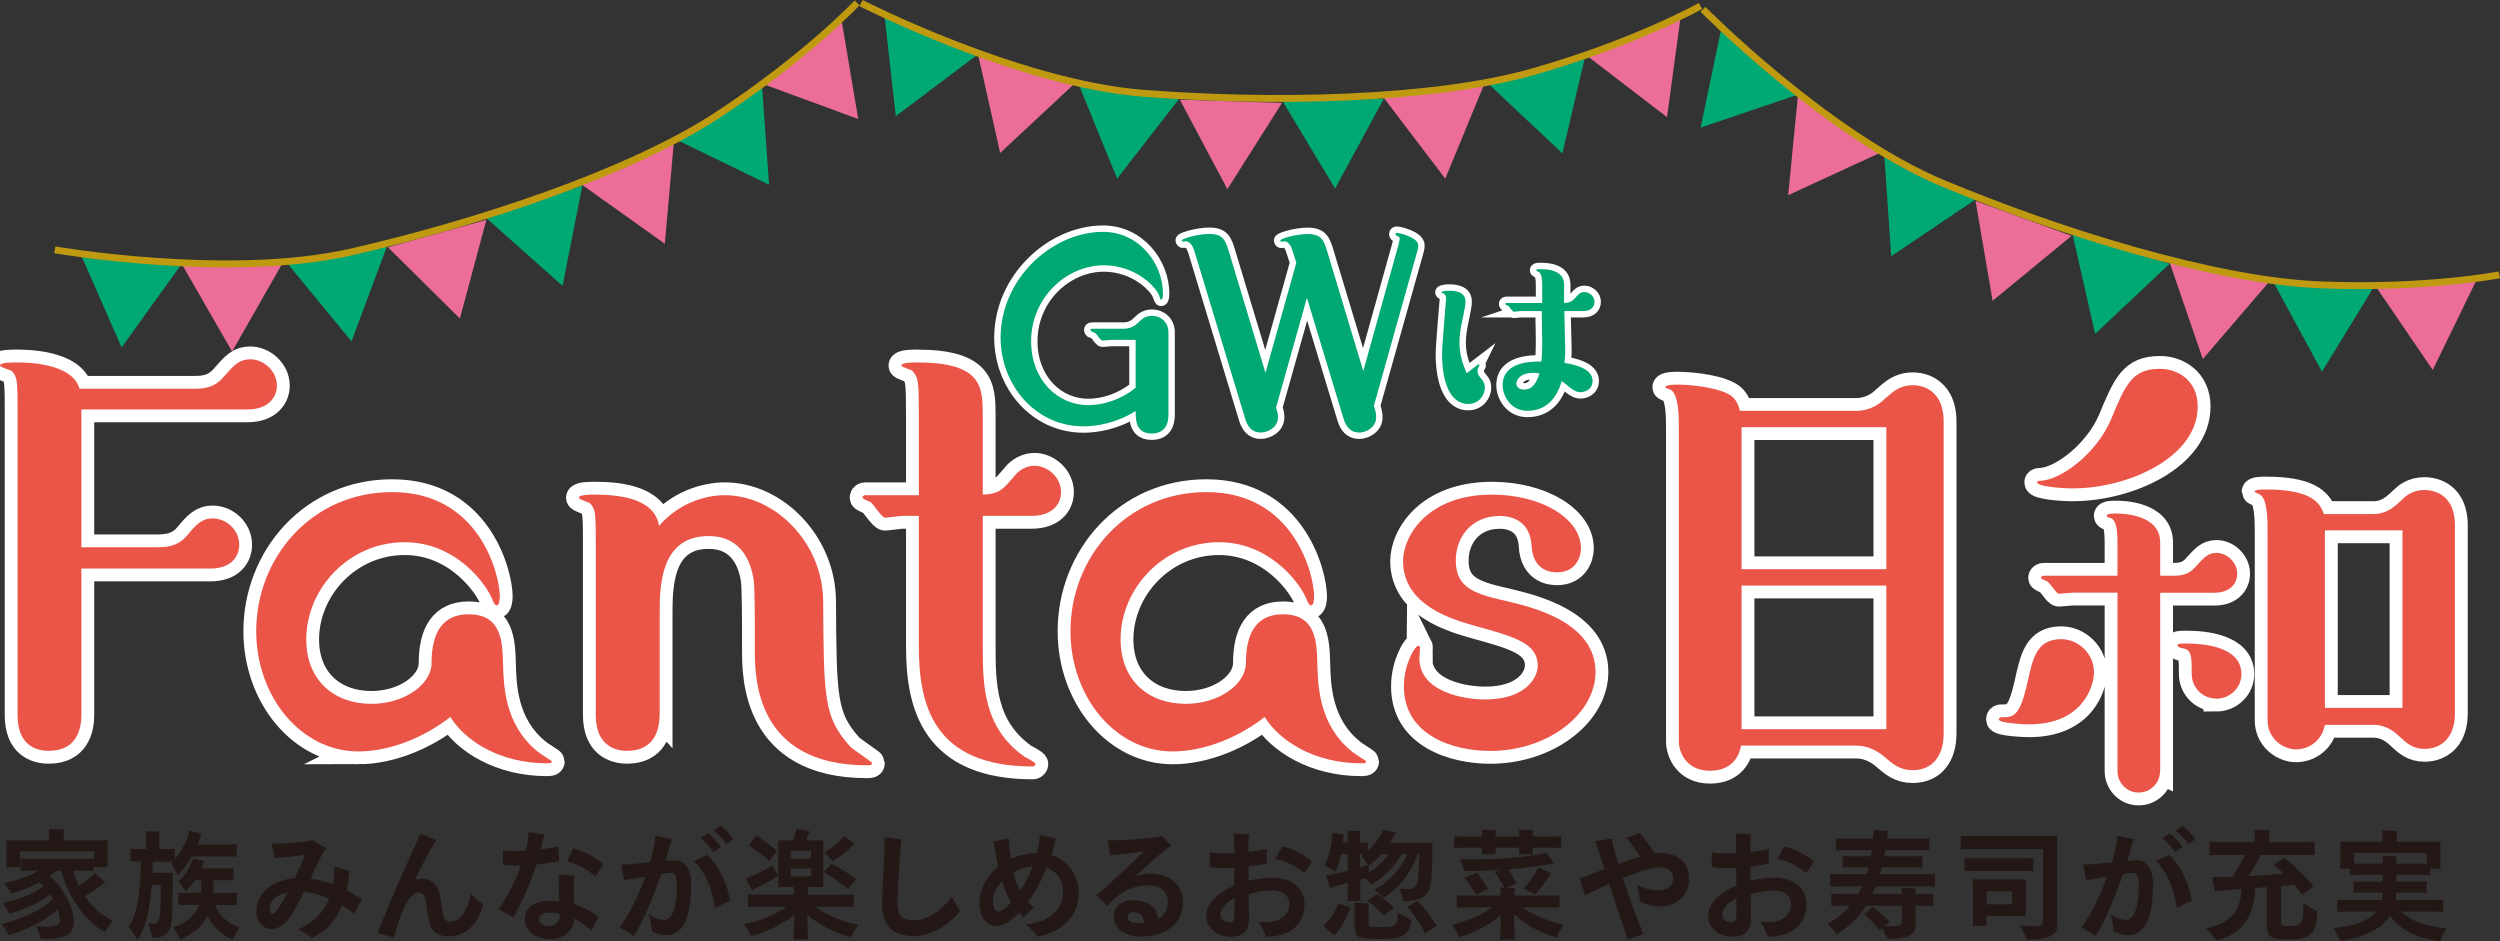 <?xml version="1.0" encoding="UTF-8"?><svg xmlns="http://www.w3.org/2000/svg" viewBox="0 0 297.3 111.93"><rect x="0" y="0" width="297.3" height="111.93" fill="#333333" stroke="none"/><defs><style>.d{stroke-width:1.52px;}.d,.e{stroke:#fff;}.d,.e,.f{fill:none;stroke-miterlimit:10;}.e{stroke-width:3.05px;}.f{stroke:#bf9a10;stroke-width:.82px;}.g{fill:#00a874;}.h{fill:#eb6d98;}.i{fill:#ea5548;}.j{fill:#231815;}</style></defs><g id="a"/><g id="b"><g id="c"><g><path class="j" d="M13.42,109.49c-.3,.39-.77,1.04-.93,1.36-2.38-1.2-4.38-4.28-5.22-7.32h-.5c-.26,.22-.53,.44-.84,.64,1.43,1.28,2.85,3.57,2.85,5.48,0,1.5-1.08,2-3.37,2-.16,0-.4-.01-.56-.03-.07-.24-.34-1-.53-1.5,.34,.04,.88,.09,1.15,.09,1.25,0,1.64-.24,1.64-.77,0-.4-.09-.84-.24-1.3-1.47,1.33-3.61,2.44-5.85,3.08-.11-.28-.53-.94-.81-1.34,2.42-.57,4.85-1.73,6.1-2.97-.11-.19-.23-.37-.34-.54-1.27,.97-3.08,1.81-4.86,2.3-.1-.27-.5-.88-.77-1.28,1.7-.34,3.69-1.1,4.85-2-.14-.17-.31-.33-.47-.47-1.03,.56-2.2,1.03-3.38,1.33-.11-.28-.56-.87-.84-1.24,1.44-.27,2.98-.84,4.12-1.47h-1.17c-.4,0-.71,0-1,.03v-1.47c.29,.03,.6,.03,1,.03h6.66c.41,0,.73,0,1.01-.03v1.47c-.29-.03-.6-.03-1.01-.03h-1.4c.16,.63,.39,1.23,.66,1.8,.78-.5,1.64-1.16,1.91-1.51l1.26,1.13-.19,.1c-.53,.4-1.45,1.07-2.27,1.51,.83,1.24,1.95,2.27,3.32,2.94ZM.76,102.72v-2.37c0-.17-.01-.3-.03-.41H5.82v-.98c0-.07,0-.24-.01-.36,.38,0,1.43,.03,1.8,.07-.01,.1-.03,.21-.03,.3v.97h5.22c-.01,.13-.01,.24-.01,.41v2.78h-1.63v-1.88H2.38v1.88H.73c.01-.11,.03-.26,.03-.41Z"/><path class="j" d="M20.54,104.19c0,4.26-.09,5.32-.27,6.05-.24,.83-.94,1.3-2.12,1.3-.09-.31-.36-1.23-.54-1.81,.2,.09,.4,.13,.61,.13,.4,0,.63-.21,.74-.67,.09-.44,.14-1,.16-3.95h-1.08c-.24,3.42-.84,5.36-1.68,6.5-.23-.4-.74-1.13-1.08-1.57,.87-1.1,1.41-3.31,1.47-7.74h-.5c-.27,0-.51,0-.74,.02v-1.51c.23,.02,.47,.02,.74,.02h1.14v-1.71c0-.09-.01-.28-.03-.4,.34,0,1.28,.03,1.61,.06-.01,.11-.03,.24-.03,.34v1.71h1.13c.27,0,.5,0,.73-.02v1.24c.71-.86,1.51-2.21,1.75-3.41l1.44,.39s-.07,.13-.1,.19c-.11,.37-.26,.73-.4,1.07h3.88c.29,0,.54,0,.77-.01v1.45c-.23-.01-.48-.01-.77-.01h-4.56c-.53,.93-1.13,1.71-1.71,2.27-.14-.43-.5-1.07-.73-1.45,.07-.06,.13-.13,.2-.21h-2.41c-.01,.46-.01,.9-.03,1.33h2.45c-.01,.13-.03,.33-.03,.44Zm7.93,6.09c-.27,.47-.68,1.2-.83,1.47-1.21-.5-2.31-1.53-2.98-2.87-.61,1.37-1.81,2.24-3.22,2.84-.16-.36-.56-1.03-.83-1.44,1.53-.53,2.6-1.37,3.07-2.67h-1.6c-.33,0-.61,0-.87,.01v-1.47c.26,.01,.54,.01,.87,.01h1.85v-1.51h-.71c-.36,.53-.76,.98-1.13,1.37-.19-.34-.61-.88-.87-1.2,.73-.61,1.45-1.75,1.74-2.75l1.34,.36s-.07,.11-.09,.16c-.07,.23-.16,.46-.24,.67h3.08c.26,0,.49,0,.71-.01v1.43c-.23-.01-.46-.01-.71-.01h-1.67v1.51h1.91c.34,0,.61,0,.86-.01v1.47c-.24-.01-.51-.01-.86-.01h-1.74c.53,1.37,1.65,2.2,2.91,2.67Z"/><path class="j" d="M43.06,106.89l-.93,1.78c-.21-.19-.41-.36-.6-.47-.27-.19-.56-.36-.86-.53-.66,1.63-1.8,3.08-3.59,3.86-.5-.37-.91-.67-1.61-1.01,2.04-.9,3.09-2.2,3.66-3.65-.96-.43-1.97-.73-2.98-.83-.24,.51-.47,.97-.68,1.36-1.03,1.91-1.83,3.07-3.19,3.07-.9,0-1.8-.69-1.8-2.13,0-2.04,1.74-3.65,4.58-3.91,.4-.84,.81-1.81,1.23-2.78-.96,.13-2.1,.27-2.89,.34-.2,.01-.53,.06-.76,.09l-.31-1.78c.19,.01,.47,.03,.86,.03,.93-.01,2.94-.21,3.54-.31,.13-.01,.26-.07,.34-.14l1.73,.96c-.3,.39-.46,.68-.56,.88-.4,.8-.86,1.78-1.31,2.77,.84,.11,1.75,.34,2.67,.68,.09-.46,.13-.93,.16-1.38,0-.27,.01-.51,0-.75l1.83,.57c-.04,.14-.1,.41-.11,.57-.04,.56-.11,1.13-.23,1.71,.41,.2,.81,.44,1.2,.69,.14,.09,.41,.24,.64,.33Zm-8.84-.76c-1.58,.3-2.15,1.18-2.15,1.91,0,.47,.16,.63,.37,.63,.3,0,.91-.94,1.78-2.54Z"/><path class="j" d="M57.47,107.54c-.46,1.92-1.84,3.82-4.04,3.82-1.73,0-2.21-.9-2.42-1.91-.13-.6-.3-1.97-.43-2.54-.13-.57-.47-.78-.87-.78-1.11,0-2.2,2.8-2.88,5.38l-1.91-.57c1.24-3.31,3.61-8.56,4.73-11.01,.19-.4,.27-.64,.31-.81l1.91,.81c-.13,.16-.36,.54-.57,.9-.44,.74-1.15,2.12-1.93,3.79,.24-.09,.5-.14,.76-.14,1.14,0,1.88,.73,2.12,1.72,.14,.58,.33,1.93,.4,2.44,.1,.68,.46,.98,.9,.98,1.01,0,2.15-1.25,2.4-3.32,.36,.37,1.14,1,1.51,1.24Z"/><path class="j" d="M63.81,102.82c-.71,2.18-1.74,4.52-2.77,6.26l-1.77-.96c1.07-1.47,2.02-3.37,2.68-5.19-.73,.01-1.45,0-2.15-.09v-1.73c.84,.1,1.77,.11,2.7,.07,.16-.57,.26-1.11,.31-1.61,.01-.21,.04-.41,.04-.63l1.94,.3c-.11,.23-.23,.58-.24,.7-.06,.34-.14,.7-.23,1.07,.81-.1,1.54-.23,2.08-.37l.1,1.75c-.73,.16-1.67,.31-2.7,.41Zm4.46,4.68c1.21,.44,2.18,.98,2.87,1.51l-.8,1.66c-.6-.57-1.31-1.08-2.04-1.44-.07,1.43-1.17,2.45-2.94,2.45-1.61,0-2.97-.97-2.97-2.44,0-1.24,1.24-2.11,2.91-2.11,.41,0,.83,.03,1.21,.07l-.06-1.93c-.01-.61-.01-.93,0-1.31l1.84,.2c-.07,.24-.09,.94-.07,1.64l.04,1.7Zm-1.7,1.43v-.24c-.43-.1-.83-.16-1.17-.16-.83,0-1.31,.23-1.31,.8,0,.5,.54,.78,1.25,.78,.78,0,1.24-.54,1.23-1.18Zm4.24-4.68c-.86-.84-2.34-1.58-3.38-1.83l.76-1.53c1.14,.31,2.88,1.2,3.54,1.85l-.91,1.5Z"/><path class="j" d="M82.2,105.03c0,4.08-.97,6.18-2.91,6.18-.64,0-1.28-.21-1.75-.43-.07-.63-.2-1.53-.39-2.08,.49,.39,1.27,.7,1.81,.7,1.01,0,1.54-1.57,1.54-4.04,0-1.21-.26-1.58-.76-1.58-.17,0-.57,.06-1.1,.14-1,2.91-2.3,5.99-3.27,7.37l-1.68-1c1.13-1.48,2.25-3.85,3.05-6.05-1.11,.2-2.18,.4-2.52,.41l-.33-1.84c.81,.02,2.12-.13,3.42-.26,.18-.64,.34-1.24,.44-1.75,.13-.69,.17-1.17,.17-1.4l2.03,.4c-.14,.3-.23,.51-.29,.71-.14,.57-.33,1.2-.53,1.85,.46-.03,.88-.06,1.21-.06,.9,0,1.84,.88,1.84,2.71Zm4.59,2.1l-1.78,.83c-.33-2.52-1.33-4.51-2.51-5.56l1.61-.73c1.45,1.3,2.5,3.72,2.68,5.46Zm-3.47-7.47l.88-.57c.48,.37,1.23,1.18,1.53,1.61l-.91,.63c-.31-.5-.94-1.23-1.5-1.67Zm1.54-.88l.84-.56c.51,.34,1.24,1.13,1.55,1.57l-.87,.6c-.3-.44-.88-1.17-1.53-1.61Z"/><path class="j" d="M101.21,111.45c-2.04-.54-3.86-1.51-5.21-2.68,.04,1,.07,2.17,.07,2.42,0,.2,0,.39,.03,.54h-1.74c.03-.14,.03-.36,.03-.54,0-.26,.03-1.4,.07-2.4-1.37,1.1-3.18,2.01-5.13,2.51-.13-.33-.56-.98-.84-1.4,1.78-.34,3.78-1.14,5.06-2.08h-3.29c-.54,0-.98,0-1.33,.03v-1.48c.34,.01,.78,.01,1.33,.01h4.13v-.91h-1.84c.01-.2,.01-.37,.01-.54v-4.46c0-.18,0-.39-.01-.53h1.74c.19-.48,.34-1.05,.37-1.36l1.65,.29c-.04,.09-.11,.19-.13,.23-.09,.23-.2,.53-.33,.84h2.07c-.01,.17-.01,.34-.01,.53v5.01h-1.84v.91h4.12c.56,0,.97,0,1.33-.01v1.48c-.36-.03-.77-.03-1.33-.03h-3.24c1.26,.98,3.28,1.8,5.12,2.15-.28,.43-.73,1.11-.87,1.47Zm-11.75-5.55l-.76-1.4c.19-.07,.51-.21,.7-.3,.77-.31,1.8-.86,2.44-1.26,.24,.44,.6,1.07,.68,1.21-.63,.44-1.75,1.04-2.51,1.41-.14,.09-.4,.24-.56,.33Zm2.04-3.52c-.68-.61-1.75-1.4-2.48-1.84l.91-1.17c.64,.4,1.9,1.31,2.47,1.81l-.9,1.2Zm2.52-1.2v.93h2.44v-.93h-2.44Zm0,3.04h2.44v-.93h-2.44v.93Zm6.77,1.51c-.73-.73-2.14-1.65-2.85-2.03l.96-.96c.73,.3,2.04,1.16,2.94,1.83-.27,.31-.73,.84-1.04,1.16Zm-1.75-3.32l-1-1c.84-.54,1.93-1.4,2.37-2l1.24,.98-.17,.11c-.6,.57-1.45,1.31-2.44,1.9Z"/><path class="j" d="M114.17,108.33c-.97,1.27-3.08,2.99-5.48,2.99s-3.78-1.21-3.78-3.59c0-1.66,.28-6.9,.28-7.36,0-.21,0-.57-.01-.8l2.04,.24c-.07,.34-.11,.69-.14,1.11-.11,1.5-.36,5.21-.36,6.5,0,1.6,.7,2.02,1.97,2.02,1.85,0,3.65-1.57,4.48-2.82,.29,.58,.81,1.34,1,1.7Z"/><path class="j" d="M128.28,106.09c0,2.78-1.78,4.69-4.88,5.29-.27-.36-.91-1.11-1.41-1.46,3.01-.26,4.43-2,4.43-3.81,0-1.48-.78-2.51-1.94-2.92-.58,1.43-1.34,2.9-2.22,4.08,.23,.23,.46,.44,.73,.63-.41,.33-.96,.86-1.24,1.19-.2-.16-.4-.33-.58-.51-.88,.91-1.83,1.53-2.67,1.53-1.21,0-2.01-1-2.01-2.77,0-1.64,.84-3.18,2.22-4.29-.21-.93-.39-1.93-.54-2.99l1.78-.36c.07,.84,.16,1.66,.27,2.43,.91-.41,1.95-.67,3.08-.7,.17-.67,.3-1.38,.37-2.11l1.88,.39c-.1,.58-.27,1.26-.5,1.97,1.81,.58,3.22,2.2,3.22,4.44Zm-8.04,1.23c-.41-.71-.77-1.57-1.07-2.54-.7,.76-1.08,1.61-1.08,2.31,0,.9,.21,1.3,.61,1.3s.98-.44,1.54-1.07Zm1.07-1.38c.58-.86,1.08-1.84,1.5-2.92-.87,.09-1.63,.34-2.28,.71,.18,.81,.44,1.55,.78,2.21Z"/><path class="j" d="M140.67,107.31c0,2.85-2.54,4.07-4.99,4.07-1.68,0-3.24-.84-3.24-2.33,0-1.16,.91-2,2.27-2,1.81,0,2.85,.87,3.05,2.21,.67-.39,1.11-1.01,1.11-1.97,0-1.28-.81-2-2.32-2-1.65,0-3.32,.66-4.89,2.44l-1.3-1.27c1.37-1.07,4.01-3.59,5.69-5.23-1.31,.2-2.85,.39-4.05,.46l-.26-1.78c1.21,.09,4.79-.19,6.15-.4,.06-.02,.17-.04,.24-.1l1.21,1.16c-.13,.06-.31,.16-.41,.23-.9,.69-2.48,2.07-3.99,3.47,.58-.24,1.2-.39,1.87-.39,2.17,0,3.86,1.2,3.86,3.44Zm-4.62,2.44c-.06-.9-.51-1.28-1.23-1.28-.36,0-.74,.26-.74,.58,0,.46,.49,.73,1.33,.73,.21,0,.43-.01,.64-.03Z"/><path class="j" d="M155.14,107.51c0,2.27-1.57,3.87-4.56,3.88-.2-.43-.56-1.28-.91-1.78,2.58,.36,3.65-.9,3.65-2.07,0-.91-.61-1.66-2.14-1.66-.74,0-1.73,.17-2.68,.46l.03,2.94c0,1.44-.83,2.12-2.1,2.12-1.73,0-2.98-1.07-2.98-2.44,0-1.6,1.47-2.85,3.34-3.65v-2.11c-.49,.03-.94,.04-1.35,.04-.64,0-1.11-.04-1.57-.14v-1.74c.44,.07,.93,.14,1.65,.14,.37,0,.8-.01,1.26-.04v-.97c0-.46-.03-1.01-.06-1.37l1.81,.1c-.01,.06-.06,.67-.06,1.13v.97c.81-.09,1.6-.21,2.18-.36v1.74c-.56,.11-1.34,.24-2.17,.34,0,.54,0,1.13,.01,1.7,.96-.24,1.94-.37,2.84-.37,2.37,0,3.81,1.37,3.81,3.14Zm-8.34,1.21v-1.88c-1.16,.53-1.67,1.3-1.67,1.95s.57,.88,1.1,.88c.5,0,.57-.34,.57-.96Zm8.31-4.89c-.5-.48-2.11-1.5-3.45-1.68l.83-1.47c1.06,.13,2.85,1.08,3.52,1.78l-.9,1.37Z"/><path class="j" d="M159.16,107.44l1.48,.51c-.04,.06-.07,.13-.11,.19-.47,1.27-1.2,2.41-1.85,3.11-.26-.29-.9-.81-1.31-1.13,.6-.51,1.44-1.64,1.8-2.68Zm-.37-3.83c-.23-.13-.86-.47-1.28-.69,.5-.98,.83-2.27,.94-3.86l1.37,.21s-.03,.17-.06,.28c-.01,.22-.04,.43-.07,.64h.56v-.87c0-.16-.01-.39-.03-.54,.31,0,1.21,.03,1.54,.06-.03,.17-.03,.36-.03,.49v.87h.33c.2,0,.41,0,.61-.01v.97c.73-.64,1.41-1.55,1.81-2.47l1.5,.31c-.04,.06-.07,.1-.1,.16-.17,.36-.37,.71-.58,1.05h5.05c0,.14-.01,.37-.01,.47-.01,3.42-.11,4.46-.4,5.18-.34,.84-1.24,1.31-3.01,1.31-.06-.27-.34-1.04-.51-1.57,.27,.1,.58,.14,.9,.14,.67,0,1.01-.19,1.2-.61,.16-.41,.21-1.13,.24-3.57h-.13c-.86,2.3-2.41,4.26-4.15,5.23-.17-.2-.7-.7-1.05-1.01,1.57-.73,3.11-2.31,3.92-4.22h-.64c-.88,1.53-2.28,2.91-3.66,3.65-.1-.16-.4-.5-.68-.8-.17,.06-.39,.11-.61,.19v1.84c0,.23,.01,.48,.03,.7h-1.54c.01-.22,.03-.47,.03-.7v-1.45c-.57,.16-1.13,.3-1.47,.39-.23,.07-.43,.13-.64,.2l-.44-1.48,.84-.14c.41-.07,1.05-.23,1.71-.4v-2h-.78c-.17,.76-.4,1.43-.67,2.05Zm7.44,4.95c.46,.23,1.2,.63,1.6,.81-.16,1.75-.9,2.3-3.56,2.3-1.94,0-2.44-.09-2.75-.31-.36-.24-.44-.67-.44-1.5v-2.22c0-.11-.01-.24-.03-.3l1.73,.1s-.03,.16-.03,.24v2.17c0,.24,.07,.31,.21,.36,.17,.03,.47,.04,1.45,.04,.77,0,1.2-.04,1.5-.3,.21-.21,.33-.57,.33-1.38Zm-4.51-7v1.58c.4-.1,.73-.2,.93-.26-.16-.36-.51-.84-.76-1.15l.27-.17h-.44Zm2.01,4.79c.56,.31,1.43,.98,2.08,1.58l-1.24,.98c-.48-.61-1.47-1.44-1.98-1.8l1.14-.77Zm-.97-3.41v.84c.91-.54,1.8-1.33,2.44-2.21h-.91c-.48,.56-1,1.03-1.53,1.37Zm8.09,7.16l-1.4,.9c-.48-1.07-1.53-2.48-2.1-3.17l1.23-.7c.61,.58,1.55,1.77,2.27,2.97Z"/><path class="j" d="M185.08,111.48c-1.95-.54-3.74-1.58-5.03-2.78,.04,1.04,.06,2.3,.06,2.5s0,.39,.03,.54h-1.74c.03-.14,.03-.36,.03-.54s.01-1.38,.04-2.4c-1.31,1.14-3.05,2.13-4.92,2.65-.14-.33-.6-1.05-.88-1.5,1.65-.36,3.52-1.13,4.78-2.04h-2.91c-.54,0-.94,0-1.3,.03v-1.47c.36,.03,.76,.03,1.3,.03h3.91v-.6c0-.07-.01-.24-.03-.36,.11,0,.27,0,.46,.01-.3-.6-.8-1.4-1.15-1.87l.77-.23c-1.38,.09-2.84,.14-4.34,.14-.11-.39-.37-1.03-.53-1.41,3.69,.1,7.9-.19,10.27-.77,.31,.44,.8,1.08,.96,1.27-.13,.01-.34,.04-.47,.07-1.57,.27-3.24,.48-5.01,.63,.3,.49,.71,1.24,.97,1.7-.37,.13-.94,.34-1.31,.47,.41,.02,.87,.04,1.1,.06-.01,.09-.03,.21-.03,.29v.6h4.05c.53,0,.94,0,1.3-.03v1.47c-.36-.03-.77-.03-1.3-.03h-3.11c1.27,.91,3.18,1.68,4.88,2.05-.29,.46-.7,1.18-.83,1.51Zm-10.84-10.67c-.54,0-.96,0-1.31,.03v-1.38c.36,.01,.77,.01,1.31,.01h2v-.41c0-.11,0-.26-.01-.39,.34,0,1.3,.03,1.64,.06-.01,.11-.01,.24-.01,.33v.41h2.81v-.41c0-.11,0-.26-.01-.39,.34,0,1.3,.03,1.64,.06-.01,.11-.01,.24-.01,.33v.41h2.07c.54,0,.96,0,1.3-.01v1.38c-.34-.03-.76-.03-1.3-.03h-2.07v.37c0,.16,0,.29,.01,.41h-1.64c.01-.11,.01-.27,.01-.41v-.37h-2.81v.37c0,.16,0,.29,.01,.41h-1.64c.01-.11,.01-.27,.01-.41v-.37h-2Zm1.31,5.6c-.36-.64-1.01-1.54-1.43-2.04l1.54-.6c.37,.46,.93,1.35,1.3,1.93-.39,.2-1.01,.51-1.41,.71Zm7.34-3.25l1.61,.7c-.06,.06-.16,.14-.18,.2-.41,.63-1.18,1.63-1.73,2.28-.37-.17-1.01-.49-1.4-.67,.6-.63,1.51-1.91,1.7-2.51Z"/><path class="j" d="M200.87,104.45c0,2.15-1.55,3.35-3.48,3.35-.97,0-1.88-.34-2.34-.61-.09-.47-.23-1.51-.4-2.02,.54,.37,1.55,.71,2.45,.71,.97,0,1.88-.44,1.88-1.51,0-.88-.8-1.21-1.63-1.21-1,0-2.65,.56-4.36,1.26,.74,2.25,1.67,4.8,2.44,6.63l-1.84,.67c-.77-2.13-1.54-4.48-2.23-6.62-.84,.39-1.65,.77-2.34,1.1-.14,.07-.37,.2-.53,.28l-.64-2.08c.26-.04,.53-.11,.87-.24,.64-.24,1.34-.53,2.08-.81l-.64-1.97c-.19-.58-.3-.91-.44-1.36l2-.3c-.01,.26,.04,.53,.17,1.04,.14,.54,.33,1.21,.56,1.97,.9-.33,1.8-.63,2.59-.86-.46-.7-1.13-1.66-1.61-2.22l1.57-.6c.47,.54,1.28,1.62,1.8,2.42,.21-.03,.4-.04,.57-.04,2.17,0,3.49,1.16,3.49,3.02Z"/><path class="j" d="M214.83,107.51c0,2.27-1.57,3.87-4.56,3.88-.2-.43-.56-1.28-.91-1.78,2.58,.36,3.65-.9,3.65-2.07,0-.91-.61-1.66-2.14-1.66-.74,0-1.73,.17-2.68,.46l.03,2.94c0,1.44-.83,2.12-2.1,2.12-1.73,0-2.98-1.07-2.98-2.44,0-1.6,1.47-2.85,3.34-3.65v-2.11c-.49,.03-.94,.04-1.35,.04-.64,0-1.11-.04-1.57-.14v-1.74c.44,.07,.93,.14,1.65,.14,.37,0,.8-.01,1.26-.04v-.97c0-.46-.03-1.01-.06-1.37l1.81,.1c-.01,.06-.06,.67-.06,1.13v.97c.81-.09,1.6-.21,2.18-.36v1.74c-.56,.11-1.34,.24-2.17,.34,0,.54,0,1.13,.01,1.7,.96-.24,1.94-.37,2.84-.37,2.37,0,3.81,1.37,3.81,3.14Zm-8.34,1.21v-1.88c-1.16,.53-1.67,1.3-1.67,1.95s.57,.88,1.1,.88c.5,0,.57-.34,.57-.96Zm8.31-4.89c-.5-.48-2.11-1.5-3.45-1.68l.83-1.47c1.06,.13,2.85,1.08,3.52,1.78l-.9,1.37Z"/><path class="j" d="M226.15,106.31v-.31c0-.09-.01-.28-.03-.4,.36,0,1.34,.03,1.7,.06-.01,.1-.03,.26-.03,.36v.3h.84c.53,0,.93,0,1.27-.03v1.45c-.34-.03-.74-.03-1.27-.03h-.84v1.31c0,.2,.03,.88,.03,1.07,0,.98-.86,1.58-3.35,1.58-.14-.3-.41-.86-.64-1.3-.1,.07-.2,.17-.31,.26-.49-.67-1.34-1.5-1.87-1.91l1.07-.88c.53,.39,1.37,1.1,2.01,1.81-.17,.14-.36,.29-.56,.46,.27,.01,.61,.04,.96,.04,.77,0,1.03-.16,1.03-.49v-1.95h-4.25c-.93,1.46-2.08,2.57-3.48,3.37-.24-.33-.77-.9-1.11-1.23,1.03-.53,1.93-1.24,2.67-2.14h-.94c-.53,0-.93,0-1.27,.03v-1.45c.34,.03,.74,.03,1.27,.03h1.91c.16-.28,.31-.6,.46-.91h-2.47c-.54,0-.97,0-1.31,.03v-1.53c.34,.03,.77,.03,1.31,.03h3.02c.09-.26,.16-.51,.23-.79h-2.04c-.41,0-.74,0-1.04,.02v-1.37c.3,.03,.63,.03,1.04,.03h2.32c.04-.24,.09-.48,.11-.74h-3.07c-.47,0-.86,0-1.18,.03v-1.43c.31,.03,.71,.03,1.18,.03h3.22c.03-.34,.06-.69,.07-1.04,.53,.03,1.34,.09,1.71,.13l-.04,.2c-.03,.24-.04,.48-.07,.71h3.86c.49,0,.86,0,1.18-.03v1.43c-.33-.03-.7-.03-1.18-.03h-4.06l-.13,.74h3.49c.41,0,.74,0,1.04-.03v1.37c-.3-.02-.63-.02-1.04-.02h-3.79l-.21,.79h5.19c.56,0,.97,0,1.33-.03v1.53c-.36-.03-.77-.03-1.33-.03h-5.7c-.11,.31-.26,.61-.39,.91h3.48Z"/><path class="j" d="M244.63,109.02c0,.21,.03,.88,.03,1.07,0,1.04-.9,1.64-3.59,1.64-.19-.39-.6-1.2-.87-1.7,.36,.06,1.06,.13,1.61,.13,.84,0,1.14-.16,1.14-.48v-8.71h-8.57c-.49,0-.87,0-1.2,.03v-1.62c.33,.03,.71,.03,1.2,.03h10.28c-.01,.14-.03,.39-.03,.5v9.13Zm-10.05-5.45c-.39,0-.68,0-.97,.03v-1.55c.27,.03,.58,.03,.97,.03h6.25c.37,0,.68,0,.97-.03v1.55c-.28-.03-.6-.03-.97-.03h-6.25Zm6.32,5.38h-4.66v1.17h-1.65c.01-.16,.03-.36,.03-.54v-4.45c0-.2-.01-.4-.03-.56h6.32c-.01,.17-.01,.31-.01,.49v3.89Zm-1.61-1.41v-1.55h-3.04v1.55h3.04Z"/><path class="j" d="M256.04,105.03c0,4.08-.97,6.18-2.91,6.18-.64,0-1.28-.21-1.75-.43-.07-.63-.2-1.53-.39-2.08,.49,.39,1.27,.7,1.81,.7,1.01,0,1.54-1.57,1.54-4.04,0-1.21-.26-1.58-.76-1.58-.17,0-.57,.06-1.1,.14-1,2.91-2.3,5.99-3.27,7.37l-1.68-1c1.13-1.48,2.25-3.85,3.05-6.05-1.11,.2-2.18,.4-2.52,.41l-.33-1.84c.81,.02,2.12-.13,3.42-.26,.18-.64,.34-1.24,.44-1.75,.13-.69,.17-1.17,.17-1.4l2.03,.4c-.14,.3-.23,.51-.29,.71-.14,.57-.33,1.2-.53,1.85,.46-.03,.88-.06,1.21-.06,.9,0,1.84,.88,1.84,2.71Zm4.59,2.1l-1.78,.83c-.33-2.52-1.33-4.51-2.51-5.56l1.61-.73c1.45,1.3,2.5,3.72,2.68,5.46Zm-3.47-7.47l.88-.57c.48,.37,1.23,1.18,1.53,1.61l-.91,.63c-.31-.5-.94-1.23-1.5-1.67Zm1.54-.88l.84-.56c.51,.34,1.24,1.13,1.55,1.57l-.87,.6c-.3-.44-.88-1.17-1.53-1.61Z"/><path class="j" d="M275.58,108.4c-.11,2.4-.6,3.32-3.17,3.32-1.5,0-2.05-.11-2.38-.36-.36-.27-.47-.75-.47-1.68,.01-.3,.01-2.81,.01-4.18-.46,.04-.91,.07-1.38,.11-.13,3.58-1.67,5.42-4.55,6.25-.3-.37-.9-1.06-1.26-1.45,2.88-.71,4.06-1.98,4.18-4.68-.93,.07-1.75,.13-2.31,.16-.28,.02-.64,.06-.86,.09l-.3-1.7c.23,.01,.68,.03,1.1,.03,.37,0,.8-.01,1.28-.03,.51-.77,1.1-1.77,1.51-2.61h-2.85c-.57,0-1.03,0-1.38,.03v-1.61c.36,.03,.81,.03,1.38,.03h3.99v-1.05c0-.07-.01-.26-.03-.37,.38,0,1.44,.04,1.81,.07-.01,.1-.03,.23-.03,.31v1.04h4.04c.57,0,1,0,1.35-.03v1.61c-.36-.03-.78-.03-1.35-.03h-5.05c-.36,.7-.91,1.64-1.45,2.52,1.43-.07,2.95-.18,4.16-.3-.46-.44-.87-.81-1.2-1.08l1.24-.8c.9,.67,2.38,2,3.51,3.37-.41,.33-1.05,.83-1.35,1.04-.24-.37-.56-.77-.91-1.19-.37,.04-.93,.09-1.6,.14v4.36c0,.23,.1,.31,.26,.36,.13,.03,.34,.03,1.01,.03,.57,0,.88-.09,1.1-.36,.21-.31,.3-.84,.3-2.37,.47,.3,1.23,.77,1.64,1Z"/><path class="j" d="M290.95,110.38c-.27,.44-.67,1.19-.8,1.55-2.87-.37-4.79-1.41-5.95-3.08-.88,1.57-2.87,2.57-5.86,3.05-.19-.37-.58-1.11-.83-1.55,2.32-.2,4.15-.81,5.1-1.94h-3.34c-.54,0-.97,0-1.31,.03v-1.44c.34,.03,.77,.03,1.31,.03h4.01c.03-.21,.06-.44,.06-.68v-.2h-2.48c-.37,0-.68,0-.98,.03v-1.37c.29,.03,.61,.03,.98,.03h2.48v-.8h-2.84c-.41,0-.76,0-1.05,.03v-.77h-1.17c.01-.11,.03-.26,.03-.41v-2.37c0-.16-.01-.3-.03-.41h5.03v-1.01c0-.07-.01-.24-.03-.36,.39,0,1.41,.03,1.78,.06-.01,.11-.03,.23-.03,.31v1h5.19c-.01,.13-.01,.26-.01,.41v2.78h-1.21v.77c-.3-.03-.64-.03-1.05-.03h-2.98v.8h2.64c.39,0,.68,0,.98-.03v1.37c-.29-.03-.6-.03-.98-.03h-2.64v.3l-.1,.58h4.36c.54,0,.94,0,1.31-.03v1.44c-.37-.03-.77-.03-1.31-.03h-3.65c1.17,1.18,3.08,1.83,5.36,1.97Zm-7.6-7.68v-.51c0-.09-.01-.3-.03-.43,.37,.01,1.34,.04,1.7,.07-.01,.1-.03,.27-.03,.36v.51h3.61v-1.26h-8.64v1.26h3.39Z"/></g><g><g><g><path class="e" d="M23.24,46.23c1.71,0,2.61-.52,3.43-1.49,1.12-1.27,1.71-2.01,3.13-2.01,1.49,0,3.13,1.34,3.13,3.13,0,1.34-.97,2.83-3.5,2.83H9.68v16.39h9.09c1.71,0,2.68-.45,3.5-1.42,1.04-1.27,1.71-2.01,3.05-2.01,1.56,0,3.13,1.34,3.13,3.13,0,1.34-.89,2.83-3.43,2.83H9.68v17.43c0,1.71-.6,4.25-3.87,4.25-1.64,0-3.72-.75-3.72-4.25V49.43c0-4.1,0-4.54-.67-5.29-.15-.15-1.42-.45-1.42-.67,0-.37,1.34-.37,1.94-.37,1.04,0,6.63,0,7.52,3.13h13.78Z"/><path class="e" d="M42.61,89.36c-6.78,0-12.14-6.48-12.14-14.3,0-8.79,6.63-16.54,16.16-16.54,10.43,0,12.81,9.83,12.81,12.44,0,.3-.08,1.04-.37,1.04-.22,0-.37-.37-.45-.52-.6-1.79-4.25-7-10.5-7-6.7,0-11.7,5.59-11.7,11.55,0,4.92,3.35,7.67,7.75,7.67,4.02,0,7.15-2.38,7.15-4.84,0-3.57,1.27-5.81,4.4-5.81,3.95,0,4.02,3.28,4.1,5.81,.07,2.61,.15,7.3,4.1,10.5,.22,.22,1.71,1.12,1.71,1.19,0,.22-.3,.22-.6,.22-5.51,0-9.68-2.61-11.47-5.51-2.83,2.23-6.93,4.1-10.95,4.1Z"/><path class="e" d="M78.44,85.04c0,1.71-.6,4.25-3.87,4.25-1.56,0-3.72-.75-3.72-4.25v-19.89c0-4.1,0-4.54-.67-5.29-.15-.15-1.34-.45-1.34-.67,0-.37,1.34-.37,1.86-.37,2.31,0,7.15,.22,7.67,3.72,2.31-2.68,5.44-3.65,7.82-3.65,6.03,0,11.62,5.66,11.7,12.52,.07,11.62,.07,13.86,3.2,17.36,.37,.37,2.61,1.86,2.61,1.94,0,.3-.22,.3-.6,.3-13.33,0-13.33-10.58-13.33-13.63,0-3.43,0-7.45-.15-8.49-.3-1.79-1.27-5.14-5.36-5.14-5.81,0-5.81,6.11-5.81,9.31v11.99Z"/><path class="e" d="M107.34,61.35c-.37,0-1.79,.22-2.09,.22-.37,0-1.42-1.64-1.71-1.86-.15-.07-.97-.37-.97-.52,0-.22,.15-.3,.37-.3h6.33v-9.46c0-4.1-.07-4.54-.74-5.29-.15-.22-1.34-.45-1.34-.67,0-.37,1.34-.37,1.86-.37,7.75,0,7.82,2.91,7.82,6.33v9.39c1.94-.07,2.38-.6,3.72-2.16,.22-.3,1.04-1.27,2.46-1.27,1.49,0,3.13,1.34,3.13,3.13,0,1.57-1.19,2.83-3.5,2.83h-5.81v15.35c0,4.62,0,9.76,4.92,13.26,.22,.15,1.34,.67,1.34,.89s-.22,.3-.3,.3c-11.77,0-13.56-7.23-13.56-14.23v-15.57h-1.94Z"/><path class="e" d="M139.44,89.36c-6.78,0-12.14-6.48-12.14-14.3,0-8.79,6.63-16.54,16.17-16.54,10.43,0,12.81,9.83,12.81,12.44,0,.3-.07,1.04-.37,1.04-.22,0-.37-.37-.45-.52-.6-1.79-4.25-7-10.5-7-6.7,0-11.7,5.59-11.7,11.55,0,4.92,3.35,7.67,7.75,7.67,4.02,0,7.15-2.38,7.15-4.84,0-3.57,1.27-5.81,4.4-5.81,3.95,0,4.02,3.28,4.1,5.81,.07,2.61,.15,7.3,4.1,10.5,.22,.22,1.71,1.12,1.71,1.19,0,.22-.3,.22-.6,.22-5.51,0-9.68-2.61-11.47-5.51-2.83,2.23-6.93,4.1-10.95,4.1Z"/><path class="e" d="M168.87,76.99c0,.15-.08,1.12-.08,1.27,0,4.1,5.44,4.92,7.82,4.92,4.84,0,6.26-2.61,6.26-4.02,0-2.68-2.76-3.43-7.6-4.77-2.31-.67-8.42-2.31-8.42-7.67,0-2.98,2.91-7.9,10.58-7.9,5.74,0,10.58,2.76,10.58,6.41,0,.97-.6,2.83-2.83,2.83-.45,0-2.9,0-3.05-3.2-.22-3.5-3.28-3.5-3.8-3.5-3.35,0-5.21,2.53-5.21,5.29,0,3.43,2.46,4.02,6.41,4.92,2.38,.6,10.21,2.31,10.21,8.34,0,4.99-5.66,9.39-12.51,9.39-4.47,0-10.28-1.86-10.28-7.67,0-2.68,1.34-4.84,1.71-4.84,.07,0,.22,.07,.22,.22Z"/></g><g><path class="i" d="M23.24,46.23c1.71,0,2.61-.52,3.43-1.49,1.12-1.27,1.71-2.01,3.13-2.01,1.49,0,3.13,1.34,3.13,3.13,0,1.34-.97,2.83-3.5,2.83H9.68v16.39h9.09c1.71,0,2.68-.45,3.5-1.42,1.04-1.27,1.71-2.01,3.05-2.01,1.56,0,3.13,1.34,3.13,3.13,0,1.34-.89,2.83-3.43,2.83H9.68v17.43c0,1.71-.6,4.25-3.87,4.25-1.64,0-3.72-.75-3.72-4.25V49.43c0-4.1,0-4.54-.67-5.29-.15-.15-1.42-.45-1.42-.67,0-.37,1.34-.37,1.94-.37,1.04,0,6.63,0,7.52,3.13h13.78Z"/><path class="i" d="M42.61,89.36c-6.78,0-12.14-6.48-12.14-14.3,0-8.79,6.63-16.54,16.16-16.54,10.43,0,12.81,9.83,12.81,12.44,0,.3-.08,1.04-.37,1.04-.22,0-.37-.37-.45-.52-.6-1.79-4.25-7-10.5-7-6.7,0-11.7,5.59-11.7,11.55,0,4.92,3.35,7.67,7.75,7.67,4.02,0,7.15-2.38,7.15-4.84,0-3.57,1.27-5.81,4.4-5.81,3.95,0,4.02,3.28,4.1,5.81,.07,2.61,.15,7.3,4.1,10.5,.22,.22,1.71,1.12,1.71,1.19,0,.22-.3,.22-.6,.22-5.51,0-9.68-2.61-11.47-5.51-2.83,2.23-6.93,4.1-10.95,4.1Z"/><path class="i" d="M78.44,85.04c0,1.71-.6,4.25-3.87,4.25-1.56,0-3.72-.75-3.72-4.25v-19.89c0-4.1,0-4.54-.67-5.29-.15-.15-1.34-.45-1.34-.67,0-.37,1.34-.37,1.86-.37,2.31,0,7.15,.22,7.67,3.72,2.31-2.68,5.44-3.65,7.82-3.65,6.03,0,11.62,5.66,11.7,12.52,.07,11.62,.07,13.86,3.2,17.36,.37,.37,2.61,1.86,2.61,1.94,0,.3-.22,.3-.6,.3-13.33,0-13.33-10.58-13.33-13.63,0-3.43,0-7.45-.15-8.49-.3-1.79-1.27-5.14-5.36-5.14-5.81,0-5.81,6.11-5.81,9.31v11.99Z"/><path class="i" d="M107.34,61.35c-.37,0-1.79,.22-2.09,.22-.37,0-1.42-1.64-1.71-1.86-.15-.07-.97-.37-.97-.52,0-.22,.15-.3,.37-.3h6.33v-9.46c0-4.1-.07-4.54-.74-5.29-.15-.22-1.34-.45-1.34-.67,0-.37,1.34-.37,1.86-.37,7.75,0,7.82,2.91,7.82,6.33v9.39c1.94-.07,2.38-.6,3.72-2.16,.22-.3,1.04-1.27,2.46-1.27,1.49,0,3.13,1.34,3.13,3.13,0,1.57-1.19,2.83-3.5,2.83h-5.81v15.35c0,4.62,0,9.76,4.92,13.26,.22,.15,1.34,.67,1.34,.89s-.22,.3-.3,.3c-11.77,0-13.56-7.23-13.56-14.23v-15.57h-1.94Z"/><path class="i" d="M139.44,89.36c-6.78,0-12.14-6.48-12.14-14.3,0-8.79,6.63-16.54,16.17-16.54,10.43,0,12.81,9.83,12.81,12.44,0,.3-.07,1.04-.37,1.04-.22,0-.37-.37-.45-.52-.6-1.79-4.25-7-10.5-7-6.7,0-11.7,5.59-11.7,11.55,0,4.92,3.35,7.67,7.75,7.67,4.02,0,7.15-2.38,7.15-4.84,0-3.57,1.27-5.81,4.4-5.81,3.95,0,4.02,3.28,4.1,5.81,.07,2.61,.15,7.3,4.1,10.5,.22,.22,1.71,1.12,1.71,1.19,0,.22-.3,.22-.6,.22-5.51,0-9.68-2.61-11.47-5.51-2.83,2.23-6.93,4.1-10.95,4.1Z"/><path class="i" d="M168.87,76.99c0,.15-.08,1.12-.08,1.27,0,4.1,5.44,4.92,7.82,4.92,4.84,0,6.26-2.61,6.26-4.02,0-2.68-2.76-3.43-7.6-4.77-2.31-.67-8.42-2.31-8.42-7.67,0-2.98,2.91-7.9,10.58-7.9,5.74,0,10.58,2.76,10.58,6.41,0,.97-.6,2.83-2.83,2.83-.45,0-2.9,0-3.05-3.2-.22-3.5-3.28-3.5-3.8-3.5-3.35,0-5.21,2.53-5.21,5.29,0,3.43,2.46,4.02,6.41,4.92,2.38,.6,10.21,2.31,10.21,8.34,0,4.99-5.66,9.39-12.51,9.39-4.47,0-10.28-1.86-10.28-7.67,0-2.68,1.34-4.84,1.71-4.84,.07,0,.22,.07,.22,.22Z"/></g></g><g><g><path class="d" d="M135.05,40.42h-2.94c-.15,0-.84,.08-.99,.08-.19,0-.46-.38-.61-.61-.19-.23-.27-.31-.76-.5-.04-.04-.08-.08-.08-.15s.08-.15,.19-.15h3.82c.8,0,1.38-.42,1.64-.69,.5-.5,.88-.84,1.72-.84,.96,0,1.91,.73,1.91,1.95v9.86c0,.88-.31,2.18-1.99,2.18-1.91,0-1.91-1.64-1.91-2.68-2.18,1.41-4.59,1.83-6.19,1.83-5.77,0-9.87-4.97-9.87-10.55,0-6.92,6-12.54,12.16-12.58,4.36,0,7.15,3.82,7.15,7.34,0,.61-.12,.73-.23,.73-.08,0-.15-.31-.19-.38-.27-1.03-2.75-3.71-6.62-3.71-4.44,0-8.64,3.86-8.64,9.02,0,4.63,3.17,7.61,6.77,7.61,1.76,0,3.86-.61,5.66-2.07v-5.7Z"/><path class="d" d="M162.13,44.09l4.17-14.95c.04-.19,.15-.57,.15-.76s-.15-.27-.27-.31c-.15-.04-.23-.15-.23-.23s.04-.15,.15-.15c.31,0,2.56,.54,2.56,1.49,0,.15-.04,.42-.08,.57l-5.2,18.51c.19,.57,.27,.88,.27,1.38,0,1.15-1.15,1.8-2.03,1.8-1.03,0-1.57-.73-1.84-1.64l-4.36-14.38-3.67,13.04c.11,.34,.23,.69,.23,1.18,0,1.15-1.19,1.8-2.06,1.8-1.03,0-1.57-.73-1.84-1.64l-5.62-18.55c-.42-1.45-.5-1.61-.61-1.87-.15-.34-.5-.69-.8-.69-.15,0-.23,.04-.38,.04-.04,0-.12-.08-.12-.15,0-.19,1.84-.76,3.25-.76,1.68,0,1.95,.76,2.41,2.33l4.28,14.19,3.67-13.11c-.34-1.03-.5-1.57-.61-1.84-.15-.34-.46-.69-.8-.69-.15,0-.31,.04-.38,.04s-.12-.08-.12-.15c0-.19,1.84-.76,3.25-.76,1.68,0,1.95,.76,2.41,2.33l4.21,13.96Z"/><path class="d" d="M175.73,43.39s.06-.06,.11-.06,.11,.06,.11,.11c0,.03-.11,.17-.11,.2-.09,.14-.14,.31-.14,.45,0,.4,.17,.62,.57,1.1,.23,.28,.31,.57,.31,.9,0,.96-.76,1.95-1.98,1.95-2.07,0-3.11-2.41-3.11-5.97,0-1.05,.48-6.37,.48-6.57,0-.23-.06-.51-.37-.62-.03,0-.17-.06-.17-.11,0-.17,.74-.2,.91-.2,.74,0,1.93,.14,1.93,1.27,0,.37-.03,.62-.26,1.73-.34,1.61-.45,2.26-.45,3.2,0,1.33,.34,2.38,.85,3.62l1.33-1.02Zm5.09-6.4c-.14,0-.68,.08-.79,.08-.17,0-.59-.68-.71-.73-.06-.03-.11-.03-.2-.06-.09-.03-.11-.09-.11-.14,0-.09,.08-.11,.14-.11h4.25v-2.04c0-.96-.09-1.36-.34-1.59-.03-.06-.37-.17-.37-.25,0-.14,.14-.14,.57-.14,.48,0,2.74,0,2.74,1.81v2.21c.37,0,.85-.06,1.27-.54,.45-.51,.65-.76,1.16-.76,.59,0,1.19,.51,1.19,1.16,0,.57-.4,1.1-1.3,1.1h-2.29c0,.71,.11,3.91,.11,4.53,0,.57,0,.71-.09,1.64,.96,.14,3.34,.6,3.34,2.12,0,1.1-1.02,1.36-1.41,1.36-.48,0-.82-.2-1.3-.57-.65-.54-.74-.59-.96-.76-.54,1.92-1.75,3.54-4.08,3.54-2.07,0-2.94-1.87-2.94-3.03,0-2.83,3.4-2.83,4.61-2.83,.03-.51,.09-1.1,.09-2.26,0-.14-.03-2.89-.06-3.74h-2.52Zm1.44,7.36c-1.47,0-1.93,.82-1.93,1.27,0,.48,.45,.71,.93,.71,.76,0,1.39-.48,1.81-1.93-.23-.03-.48-.06-.82-.06Z"/></g><g><path class="g" d="M135.05,40.42h-2.94c-.15,0-.84,.08-.99,.08-.19,0-.46-.38-.61-.61-.19-.23-.27-.31-.76-.5-.04-.04-.08-.08-.08-.15s.08-.15,.19-.15h3.82c.8,0,1.38-.42,1.64-.69,.5-.5,.88-.84,1.72-.84,.96,0,1.91,.73,1.91,1.95v9.86c0,.88-.31,2.18-1.99,2.18-1.91,0-1.91-1.64-1.91-2.68-2.18,1.41-4.59,1.83-6.19,1.83-5.77,0-9.87-4.97-9.87-10.55,0-6.92,6-12.54,12.16-12.58,4.36,0,7.15,3.82,7.15,7.34,0,.61-.12,.73-.23,.73-.08,0-.15-.31-.19-.38-.27-1.03-2.75-3.71-6.62-3.71-4.44,0-8.64,3.86-8.64,9.02,0,4.63,3.17,7.61,6.77,7.61,1.76,0,3.86-.61,5.66-2.07v-5.7Z"/><path class="g" d="M162.13,44.09l4.17-14.95c.04-.19,.15-.57,.15-.76s-.15-.27-.27-.31c-.15-.04-.23-.15-.23-.23s.04-.15,.15-.15c.31,0,2.56,.54,2.56,1.49,0,.15-.04,.42-.08,.57l-5.2,18.51c.19,.57,.27,.88,.27,1.38,0,1.15-1.15,1.8-2.03,1.8-1.03,0-1.57-.73-1.84-1.64l-4.36-14.38-3.67,13.04c.11,.34,.23,.69,.23,1.18,0,1.15-1.19,1.8-2.06,1.8-1.03,0-1.57-.73-1.84-1.64l-5.62-18.55c-.42-1.45-.5-1.61-.61-1.87-.15-.34-.5-.69-.8-.69-.15,0-.23,.04-.38,.04-.04,0-.12-.08-.12-.15,0-.19,1.84-.76,3.25-.76,1.68,0,1.95,.76,2.41,2.33l4.28,14.19,3.67-13.11c-.34-1.03-.5-1.57-.61-1.84-.15-.34-.46-.69-.8-.69-.15,0-.31,.04-.38,.04s-.12-.08-.12-.15c0-.19,1.84-.76,3.25-.76,1.68,0,1.95,.76,2.41,2.33l4.21,13.96Z"/><path class="g" d="M175.73,43.39s.06-.06,.11-.06,.11,.06,.11,.11c0,.03-.11,.17-.11,.2-.09,.14-.14,.31-.14,.45,0,.4,.17,.62,.57,1.1,.23,.28,.31,.57,.31,.9,0,.96-.76,1.95-1.98,1.95-2.07,0-3.11-2.41-3.11-5.97,0-1.05,.48-6.37,.48-6.57,0-.23-.06-.51-.37-.62-.03,0-.17-.06-.17-.11,0-.17,.74-.2,.91-.2,.74,0,1.93,.14,1.93,1.27,0,.37-.03,.62-.26,1.73-.34,1.61-.45,2.26-.45,3.2,0,1.33,.34,2.38,.85,3.62l1.33-1.02Zm5.09-6.4c-.14,0-.68,.08-.79,.08-.17,0-.59-.68-.71-.73-.06-.03-.11-.03-.2-.06-.09-.03-.11-.09-.11-.14,0-.09,.08-.11,.14-.11h4.25v-2.04c0-.96-.09-1.36-.34-1.59-.03-.06-.37-.17-.37-.25,0-.14,.14-.14,.57-.14,.48,0,2.74,0,2.74,1.81v2.21c.37,0,.85-.06,1.27-.54,.45-.51,.65-.76,1.16-.76,.59,0,1.19,.51,1.19,1.16,0,.57-.4,1.1-1.3,1.1h-2.29c0,.71,.11,3.91,.11,4.53,0,.57,0,.71-.09,1.64,.96,.14,3.34,.6,3.34,2.12,0,1.1-1.02,1.36-1.41,1.36-.48,0-.82-.2-1.3-.57-.65-.54-.74-.59-.96-.76-.54,1.92-1.75,3.54-4.08,3.54-2.07,0-2.94-1.87-2.94-3.03,0-2.83,3.4-2.83,4.61-2.83,.03-.51,.09-1.1,.09-2.26,0-.14-.03-2.89-.06-3.74h-2.52Zm1.44,7.36c-1.47,0-1.93,.82-1.93,1.27,0,.48,.45,.71,.93,.71,.76,0,1.39-.48,1.81-1.93-.23-.03-.48-.06-.82-.06Z"/></g></g><g><g><path class="e" d="M220.75,48.86c1.62,0,2.79-.84,3.31-1.36,1.04-.91,1.82-1.69,3.44-1.69,.32,0,3.64,0,3.64,4.35v37.08c0,2.47-1.17,4.35-3.7,4.35-1.49,0-2.34-.71-3.38-1.62-.91-.78-2.08-1.3-3.31-1.3h-13.7c-.19,1.1-.97,2.99-3.7,2.99s-3.7-2.08-3.7-3.51V50.87c0-1.23,0-4.09-1.04-4.55-.06,0-.58-.19-.58-.26,0-.32,1.04-.32,1.56-.32,1.62,0,5.39,.39,6.56,1.56,.52,.58,.65,1.17,.78,1.56h13.83Zm3.57,18.83v-16.89h-17.21v16.89h17.21Zm-17.21,19.03h17.21v-17.08h-17.21v17.08Z"/><path class="e" d="M241.28,86.14c-.52,0-3.57-.13-3.57-.58,0-.26,.19-.26,.26-.26,1.43,0,2.21,0,3.12-4.09,.65-2.92,1.1-5.2,4.03-5.2,2.01,0,3.9,1.69,3.9,3.96,0,1.49-1.23,6.17-7.73,6.17Zm5.2-28.06c-1.56,0-4.22-.26-4.22-.71,0-.19,.19-.19,.39-.19,2.53-.13,6.69-3.31,8.38-7.28,1.75-4.22,2.53-6.04,5.84-6.04,2.08,0,4.48,1.36,4.48,4.48,0,6.04-8.25,9.74-14.87,9.74Zm10.39,33.64c0,1.43-1.17,2.53-2.53,2.53-1.56,0-2.53-1.3-2.53-2.53v-21.24h-5.33c-.26,0-1.43,.13-1.62,.13-.32,0-.97-1.17-1.36-1.43-.13-.13-.78-.32-.78-.45,0-.19,.19-.26,.32-.26h8.77v-3.7c0-1.82-.13-2.92-.84-3.18-.26-.06-.45-.13-.45-.26,0-.26,.71-.26,1.17-.26s5.2,0,5.2,3.44v3.96h1.56c1.43,0,2.08-.39,2.79-1.23,.78-.84,1.3-1.49,2.34-1.49,1.3,0,2.47,1.17,2.47,2.47,0,1.04-.71,2.27-2.73,2.27h-6.43v21.24Zm6.69-8.64c-1.62,0-2.92-1.3-2.92-2.92,0-1.95,0-2.86-.97-3.05-.13,0-.71-.13-.71-.32,0-.26,.13-.26,1.1-.26,1.88,0,6.49,.32,6.49,3.64,0,1.62-1.36,2.92-2.99,2.92Zm18.64-21.95c1.69,0,2.6-.91,3.57-1.82,.26-.26,1.1-1.04,2.53-1.04,.39,0,3.64,0,3.64,4.22v22.28c0,4.29-3.25,4.29-3.57,4.29-1.49,0-2.21-.71-3.12-1.56-.97-.91-1.95-1.3-3.05-1.3h-5.72c-.45,2.27-2.34,2.92-3.38,2.92-1.69,0-3.44-1.36-3.44-3.44v-22.47c0-1.23,0-4.03-.97-4.42-.07-.06-.58-.26-.58-.32,0-.26,.91-.26,1.36-.26,4.81,0,6.36,1.23,6.88,2.92h5.85Zm-5.72,23.05h9.22v-21.11h-9.22v21.11Z"/></g><g><path class="i" d="M220.75,48.86c1.62,0,2.79-.84,3.31-1.36,1.04-.91,1.82-1.69,3.44-1.69,.32,0,3.64,0,3.64,4.35v37.08c0,2.47-1.17,4.35-3.7,4.35-1.49,0-2.34-.71-3.38-1.62-.91-.78-2.08-1.3-3.31-1.3h-13.7c-.19,1.1-.97,2.99-3.7,2.99s-3.7-2.08-3.7-3.51V50.87c0-1.23,0-4.09-1.04-4.55-.06,0-.58-.19-.58-.26,0-.32,1.04-.32,1.56-.32,1.62,0,5.39,.39,6.56,1.56,.52,.58,.65,1.17,.78,1.56h13.83Zm3.57,18.83v-16.89h-17.21v16.89h17.21Zm-17.21,19.03h17.21v-17.08h-17.21v17.08Z"/><path class="i" d="M241.28,86.14c-.52,0-3.57-.13-3.57-.58,0-.26,.19-.26,.26-.26,1.43,0,2.21,0,3.12-4.09,.65-2.92,1.1-5.2,4.03-5.2,2.01,0,3.9,1.69,3.9,3.96,0,1.49-1.23,6.17-7.73,6.17Zm5.2-28.06c-1.56,0-4.22-.26-4.22-.71,0-.19,.19-.19,.39-.19,2.53-.13,6.69-3.31,8.38-7.28,1.75-4.22,2.53-6.04,5.84-6.04,2.08,0,4.48,1.36,4.48,4.48,0,6.04-8.25,9.74-14.87,9.74Zm10.39,33.64c0,1.43-1.17,2.53-2.53,2.53-1.56,0-2.53-1.3-2.53-2.53v-21.24h-5.33c-.26,0-1.43,.13-1.62,.13-.32,0-.97-1.17-1.36-1.43-.13-.13-.78-.32-.78-.45,0-.19,.19-.26,.32-.26h8.77v-3.7c0-1.82-.13-2.92-.84-3.18-.26-.06-.45-.13-.45-.26,0-.26,.71-.26,1.17-.26s5.2,0,5.2,3.44v3.96h1.56c1.43,0,2.08-.39,2.79-1.23,.78-.84,1.3-1.49,2.34-1.49,1.3,0,2.47,1.17,2.47,2.47,0,1.04-.71,2.27-2.73,2.27h-6.43v21.24Zm6.69-8.64c-1.62,0-2.92-1.3-2.92-2.92,0-1.95,0-2.86-.97-3.05-.13,0-.71-.13-.71-.32,0-.26,.13-.26,1.1-.26,1.88,0,6.49,.32,6.49,3.64,0,1.62-1.36,2.92-2.99,2.92Zm18.64-21.95c1.69,0,2.6-.91,3.57-1.82,.26-.26,1.1-1.04,2.53-1.04,.39,0,3.64,0,3.64,4.22v22.28c0,4.29-3.25,4.29-3.57,4.29-1.49,0-2.21-.71-3.12-1.56-.97-.91-1.95-1.3-3.05-1.3h-5.72c-.45,2.27-2.34,2.92-3.38,2.92-1.69,0-3.44-1.36-3.44-3.44v-22.47c0-1.23,0-4.03-.97-4.42-.07-.06-.58-.26-.58-.32,0-.26,.91-.26,1.36-.26,4.81,0,6.36,1.23,6.88,2.92h5.85Zm-5.72,23.05h9.22v-21.11h-9.22v21.11Z"/></g></g></g><g><polygon class="h" points="90.75 10 102.06 14.15 100.04 2.17 90.75 10"/><polygon class="g" points="80.62 16.7 91.46 21.97 90.59 9.83 80.62 16.7"/><polygon class="h" points="69.21 21.97 79.06 28.99 80.14 16.85 69.21 21.97"/><polygon class="g" points="57.84 25.94 66.9 34 69.25 22.07 57.84 25.94"/><polygon class="h" points="46.13 29.4 54.69 37.88 57.84 26.14 46.13 29.4"/><polygon class="g" points="34.14 31.28 41.8 40.59 46.06 29.18 34.14 31.28"/><polygon class="h" points="21.57 31.32 27.6 41.8 33.64 31.22 21.57 31.32"/><polygon class="g" points="9.58 30.2 14.46 41.31 21.57 31.43 9.58 30.2"/><path class="f" d="M6.52,29.71s20.64,3.58,35.22,.26c14.58-3.32,32.96-9.34,43.5-16.23C95.84,6.8,101.93,.34,101.93,.34"/></g><g><polygon class="h" points="282.51 34.04 289.3 44 294.62 33.07 282.51 34.04"/><polygon class="g" points="270.38 33.6 276.13 44.2 282.49 33.81 270.38 33.6"/><polygon class="h" points="258.03 31.26 261.96 42.7 269.9 33.45 258.03 31.26"/><polygon class="g" points="246.47 27.88 249.15 39.71 258.01 31.37 246.47 27.88"/><polygon class="h" points="234.93 23.89 236.96 35.77 246.35 28.05 234.93 23.89"/><polygon class="g" points="224.08 18.44 224.9 30.47 235 23.67 224.08 18.44"/><polygon class="h" points="213.83 11.17 212.65 23.21 223.71 18.11 213.83 11.17"/><polygon class="g" points="204.72 3.29 202.24 15.17 213.76 11.27 204.72 3.29"/><path class="f" d="M202.52,1.11s14.71,14.91,28.51,20.68c13.8,5.77,32.25,11.56,44.84,12.08,12.65,.52,21.36-1.19,21.36-1.19"/></g><g><polygon class="h" points="188.68 6.6 198.24 13.93 199.88 1.88 188.68 6.6"/><polygon class="g" points="177.02 9.98 185.8 18.24 188.58 6.39 177.02 9.98"/><polygon class="h" points="164.55 11.62 171.87 21.25 176.52 9.98 164.55 11.62"/><polygon class="g" points="152.52 12.03 158.77 22.43 164.57 11.73 152.52 12.03"/><polygon class="h" points="140.31 11.86 145.96 22.5 152.46 12.23 140.31 11.86"/><polygon class="g" points="128.3 10.08 132.85 21.25 140.31 11.63 128.3 10.08"/><polygon class="h" points="116.29 6.39 118.94 18.19 127.85 9.88 116.29 6.39"/><polygon class="g" points="105.17 1.75 106.53 13.81 116.26 6.49 105.17 1.75"/><path class="f" d="M102.4,.37s18.64,9.55,33.55,10.72c14.91,1.16,34.24,.89,46.36-2.56,12.18-3.47,19.91-7.82,19.91-7.82"/></g></g></g></svg>
